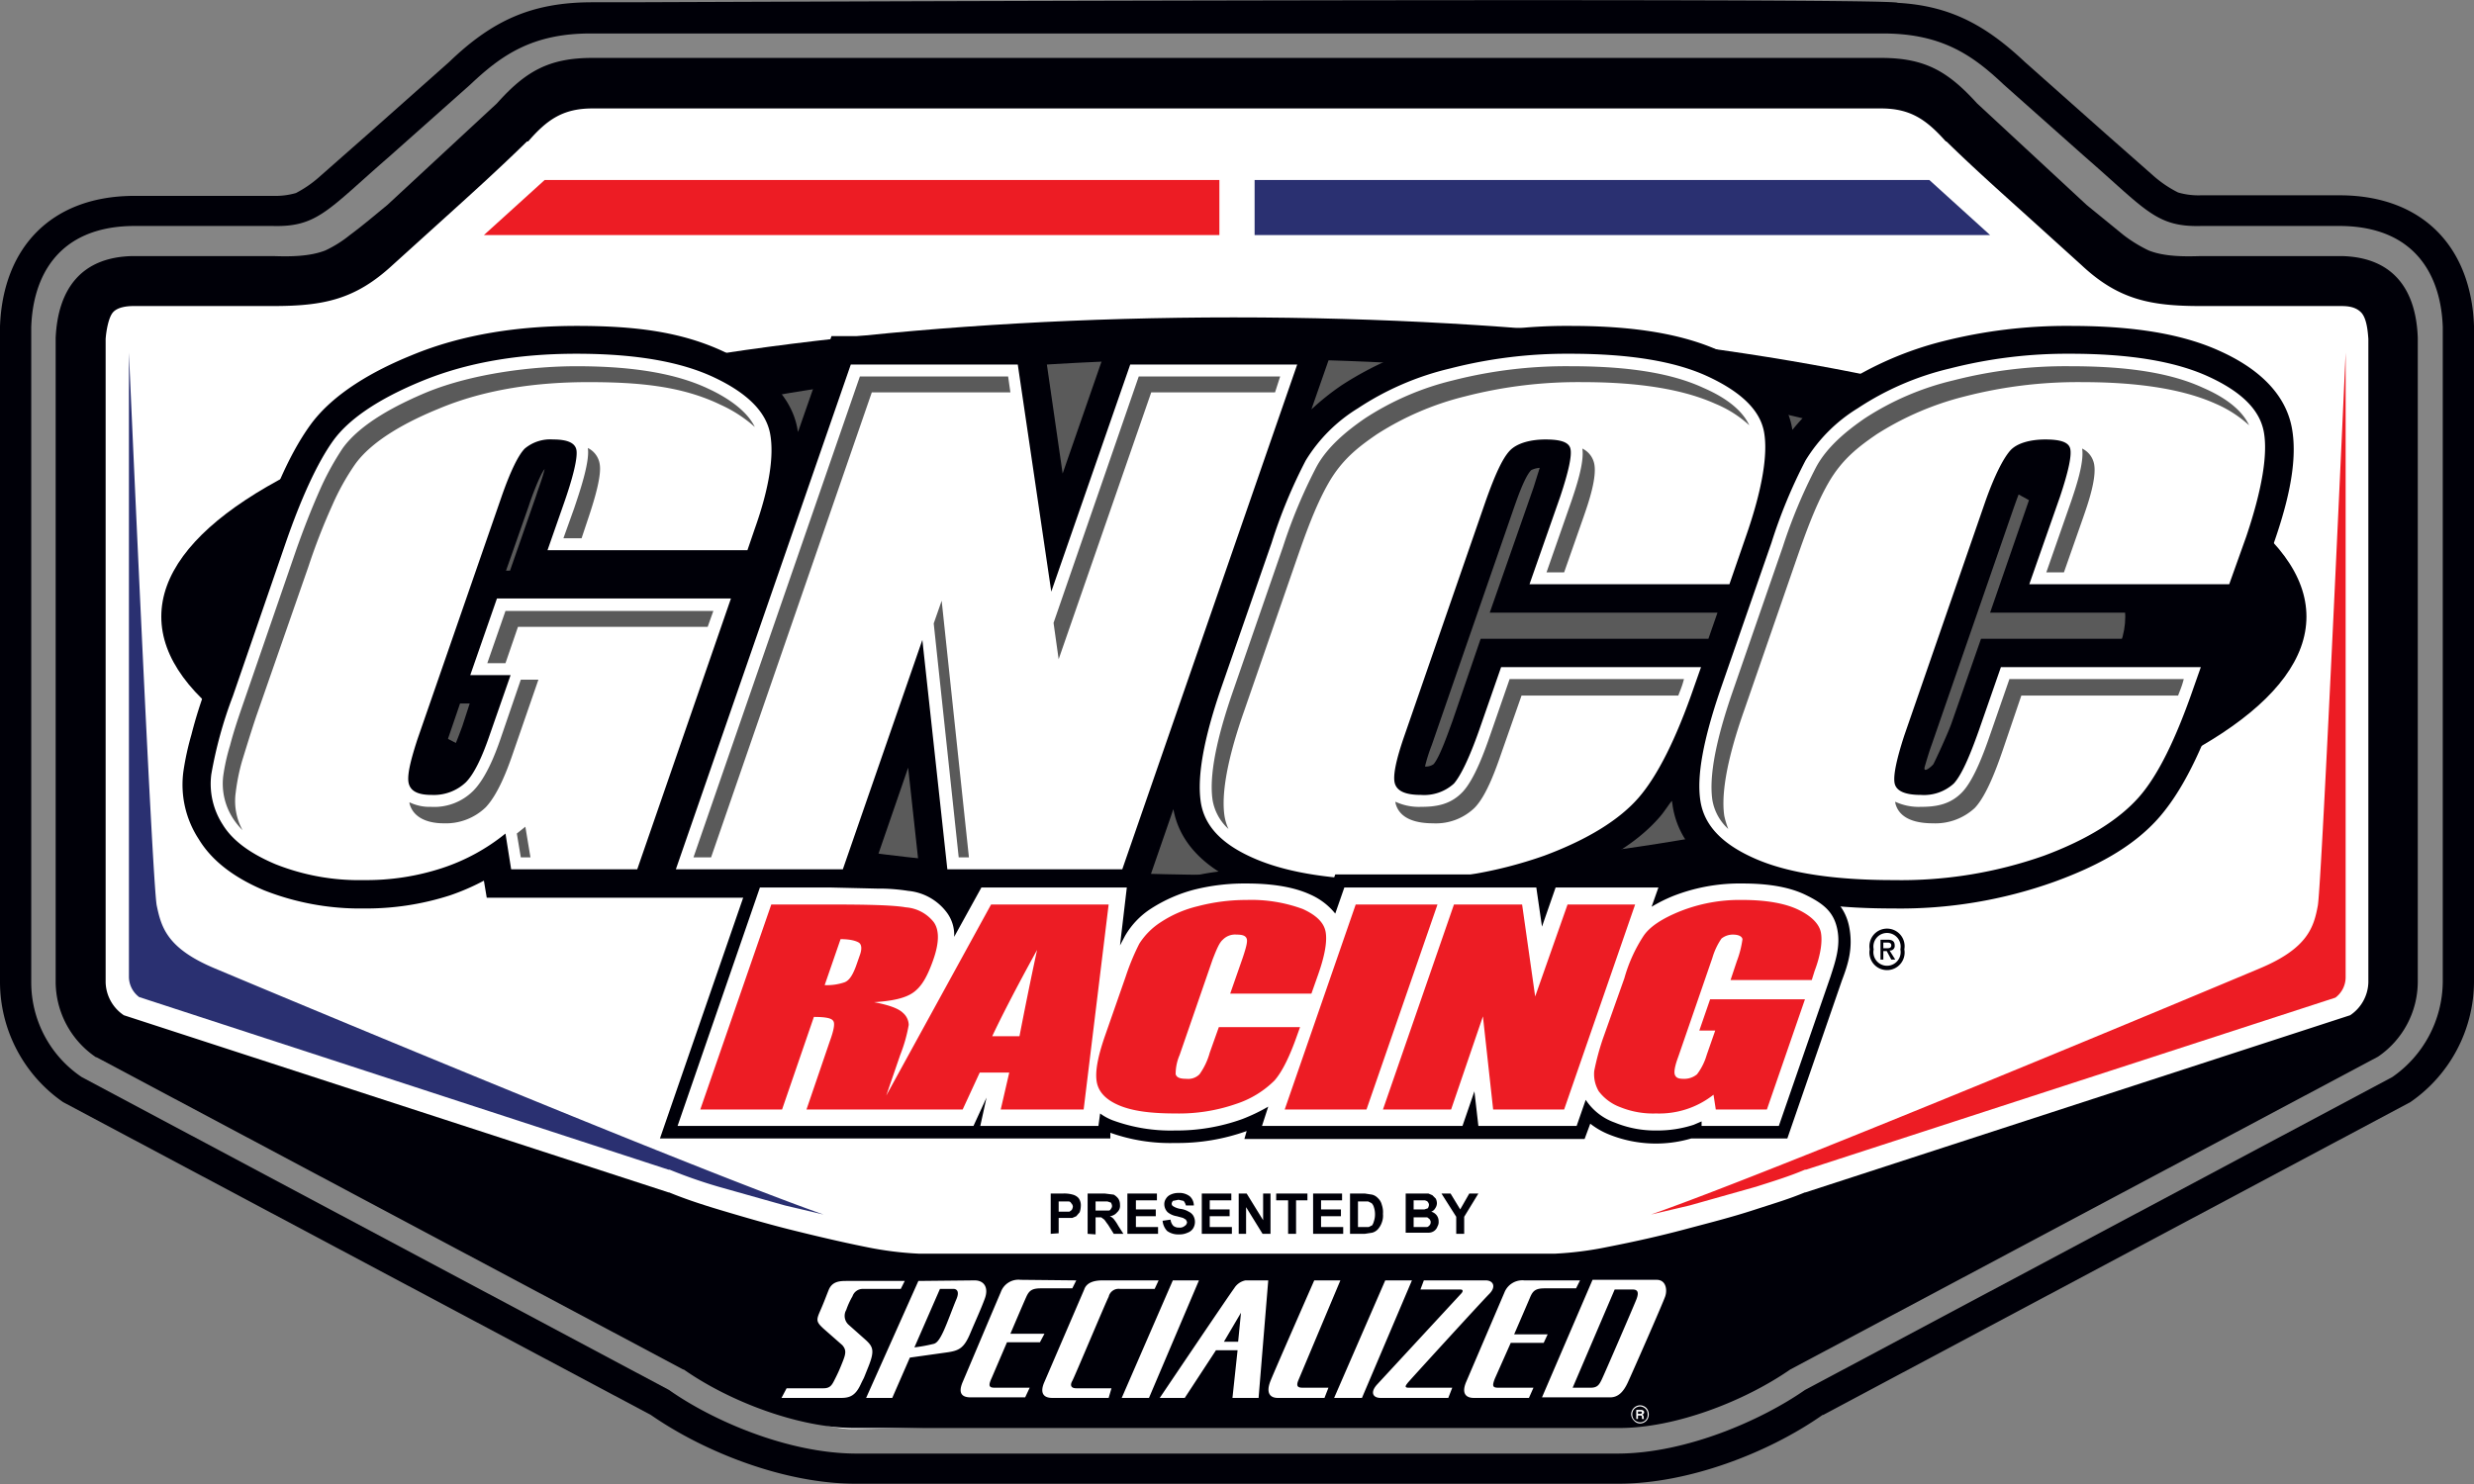 <?xml version="1.0" encoding="utf-8"?>
<svg xmlns="http://www.w3.org/2000/svg" viewBox="0 0 435.6 261.4">
  <rect x="0" y="0" width="435.6" height="261.4" fill="#808080" stroke="none"/>
  <defs>
    <style>.cls-1,.cls-9{fill:#000008;}.cls-1,.cls-2,.cls-3,.cls-4,.cls-7,.cls-8{fill-rule:evenodd;}.cls-2{fill:#858585;}.cls-3,.cls-5{fill:#fff;}.cls-4{fill:#5a5a5a;}.cls-6,.cls-8{fill:#ed1c24;}.cls-10,.cls-7{fill:#2a3071;}</style>
  </defs>
  <g id="Layer_2" data-name="Layer 2">
    <g id="Layer_1-2" data-name="Layer 1">
      <path class="cls-1" d="M64.8,23.6,79.1,10.9C86.6,3.7,93.5.4,104.3.4h6.5S334.7-.5,334.1.5c9.2.5,15.5,3.9,22.4,10.4l14.3,12.7,8.4,7.4a20.3,20.3,0,0,0,4.3,2.9,12.7,12.7,0,0,0,3.9.5h25c14.3.2,22.7,9.2,23.2,23h0V173a25.9,25.9,0,0,1-11.2,21.1L321,249.2h-.1c-9.7,6.8-23.8,12.1-35.8,12.1H150.5c-12,0-26.1-5.3-35.9-12.1h0L11.1,194.1A25.8,25.8,0,0,1,0,173V57.5H0c.5-13.8,8.9-22.8,23.2-23h25a13.1,13.1,0,0,0,3.9-.5A20.3,20.3,0,0,0,56.4,31l8.4-7.4"/>
      <path class="cls-2" d="M23.3,39.8H48.1c7.8.2,9.7-2.9,20.3-12.1L82.8,14.9c5.4-5.1,10.9-9.1,21.5-9H331.2c10.7-.1,16.2,3.9,21.6,9l14.4,12.8c10.6,9.2,12.4,12.3,20.3,12.1h24.8c13.1.2,17.5,8.9,17.8,17.8V173a20.6,20.6,0,0,1-8.9,16.7L317.8,244.8c-7.6,5.3-20.8,11.1-32.7,11.2H150.5c-12-.1-25.2-5.9-32.7-11.2L14.4,189.7A20.1,20.1,0,0,1,5.5,173V57.6c.3-8.9,4.7-17.6,17.8-17.8"/>
      <path class="cls-3" d="M23.4,47.1C16,47.2,13,50.8,12.8,57.8V173a13.2,13.2,0,0,0,5.8,10.8h.1l103.4,55.1c7.5,5.2,19.1,12.8,28.4,12.8l134.6-3c9.3,0,20.9-4.6,28.4-9.8l103.4-55.1h.1a13.5,13.5,0,0,0,5.8-10.8V57.8c-.3-7-3.3-10.6-10.6-10.7H387.5a22.6,22.6,0,0,1-8.5-1.3c-5.8-2.2-11.8-8.5-16.6-12.5h-.1L347.9,20.3h-.1c-5.2-4.9-9.1-7-16.6-7H104.3c-7.5,0-11.3,2.1-16.5,7h-.1L73.2,33.2h-.1c-4.7,4-10.7,10.3-16.6,12.5A22,22,0,0,1,48,47.1Z"/>
      <path class="cls-1" d="M217.2,55.9c104.3,0,188.9,23.6,188.9,52.7s-84.6,52.8-188.9,52.8S28.4,137.8,28.4,108.6s84.5-52.7,188.8-52.7"/>
      <path class="cls-4" d="M217.2,63.2c86.7,0,157,20.4,157,45.4s-70.3,45.5-157,45.5-157-20.4-157-45.5,70.3-45.4,157-45.4"/>
      <path class="cls-1" d="M413.8,178.8A7.2,7.2,0,0,0,417,173V59.7c-.1-1.4-.3-3.7-1.3-4.7s-2.4-1.1-3.5-1.1H387.5c-8.8,0-14.5-1.1-21-7.2l-8.4-7.6c-5.2-4.7-10.4-9.3-15.4-14.2h-.1c-3.4-3.8-6.2-5.8-11.4-5.8H104.3c-5.2,0-8,2-11.3,5.8h-.2c-5,4.9-10.1,9.5-15.3,14.2l-8.4,7.6c-6.6,6.1-12.2,7.2-21.1,7.2H23.5c-1.2,0-2.8.2-3.6,1.1s-1.2,3.3-1.3,4.7V173a7.2,7.2,0,0,0,3.2,5.8L117.7,210h.1c2.9,1.2,6,2.2,9,3.1s8.1,2.4,12.1,3.4,9,2.2,13.5,3.1a60.2,60.2,0,0,0,9.5,1.2H273.7a60.4,60.4,0,0,0,9.4-1.2c4.6-.9,9.1-1.9,13.6-3.1s8.1-2.1,12.1-3.4,6.1-1.9,9-3.1h.1ZM68.2,36.1,87.5,18.2c5-5.6,9.1-8,16.8-8H331.2c7.8,0,11.8,2.4,16.9,8l19.3,17.9,6.5,5.3a24.7,24.7,0,0,0,4.4,2.7c2.7,1.1,6.3,1.1,9.2,1h24.8c9,.2,13.1,5.8,13.4,14.4h0V173a16,16,0,0,1-7,13.1h0L315.2,241.2h0c-8.1,5.6-20.2,10.3-30.1,10.3H150.5c-9.9,0-22.1-4.7-30.1-10.3h-.1L17,186.2h-.1A16.1,16.1,0,0,1,9.8,173V59.5h0c.4-8.6,4.5-14.2,13.5-14.4H48.1c2.9.1,6.4.1,9.2-1a20.9,20.9,0,0,0,4.3-2.7C63.9,39.7,66,37.9,68.2,36.1Z"/>
      <path class="cls-1" d="M217.8,223.8H161.9c-8.7,0-35.5-7-45.2-11L20.4,181.5h-.1a10.4,10.4,0,0,1-4.6-8.4V59.6c.2-5.4,1.9-8.6,7.7-8.6H48c9.6,0,13.9-1.5,19.1-6.4,8-7.5,14.4-12.7,23.7-21.8,3.9-4.4,7.5-6.7,13.5-6.7H331.2c6.1,0,9.7,2.3,13.6,6.7,9.3,9.1,15.6,14.3,23.7,21.8,5.2,4.9,9.5,6.4,19,6.4h24.7c5.8,0,7.5,3.2,7.7,8.6V173a10.4,10.4,0,0,1-4.6,8.4h-.1l-96.3,31.3c-9.7,4-36.5,11-45.2,11ZM23.4,48c-7.6.2-10.4,4.7-10.6,11.6V173a13.2,13.2,0,0,0,5.8,10.8h.1l103.4,55.1c7.5,5.2,19.1,9.8,28.4,9.8H285.1c9.3,0,20.9-4.6,28.4-9.8l103.4-55.1h.1a13.5,13.5,0,0,0,5.8-10.8V59.6c-.3-6.9-3.1-11.4-10.6-11.6H387.5c-11,.2-12-1.5-22.1-9.7L346,20.3c-4.4-5-7.7-7.1-14.8-7.1H104.3c-7.1,0-10.3,2.1-14.7,7.1l-19.5,18C60,46.5,59.1,48.2,48,48Z"/>
      <path class="cls-1" d="M81,123.9l-2.7,7.9a28.6,28.6,0,0,0-1,3.1,1.9,1.9,0,0,0,1-.5c1.2-1.2,2.5-4.9,3.1-6.5l1.3-4ZM250.9,135a2.4,2.4,0,0,0,1.5-.4c1.1-1.2,2.7-5.9,3.3-7.5l5-14.6h40.1l1.6-4.6H262.3l7.7-22,1.1-3.5a3.9,3.9,0,0,0-1.5.4c-1.2,1.2-2.6,5.4-3.2,7.1l-14.3,41.3A29,29,0,0,0,250.9,135ZM95.9,82.6h0c-.8.9-2.4,5.2-2.8,6.5l-4,11.4h.7l4.6-13.2C94.8,86,95.5,84.3,95.9,82.6Zm110.7,59.9-5.4,15.6H162.4l-2.5-22.9L152,158.1H85.7l-.5-3a40.2,40.2,0,0,1-6,2.6A48.1,48.1,0,0,1,64.1,160a46.1,46.1,0,0,1-17.6-3.2c-4.5-1.9-8.9-4.7-11.5-9a17.5,17.5,0,0,1-2.7-12,48.9,48.9,0,0,1,1.4-6.4,79.8,79.8,0,0,1,2.6-8.3l9.1-26.5c2.3-6.5,5.1-14,9.2-19.7S66,65.2,72.4,62.6c9.1-3.8,19.2-5.2,29.1-5.2s18.4.9,26.3,4.7c5.7,2.7,11.4,6.9,12.6,13.4,0,.2.1.4.1.6l5.9-16.9h37.2l3.5,24.2,8.4-24.2h39.9l-4.5,12.9a44.3,44.3,0,0,1,5.4-4.3A59.5,59.5,0,0,1,254,60.1a89.4,89.4,0,0,1,22.5-2.7c8.6,0,18.4.8,26.3,4.4,5.8,2.6,11.4,6.8,12.7,13.4a4.3,4.3,0,0,0,.1.5,38.5,38.5,0,0,1,8.7-7.9,60.1,60.1,0,0,1,17.8-7.7,88.6,88.6,0,0,1,22.4-2.7c8.6,0,18.4.8,26.3,4.4,5.8,2.6,11.4,6.8,12.7,13.4s-1.2,14.9-3.3,20.9l-4.1,11.8H350.4l7.6-22c.3-1,.8-2.2,1.1-3.5a3.9,3.9,0,0,0-1.5.4c-1.2,1.3-2.6,5.4-3.2,7.1l-14.3,41.3c-.3.8-.8,2.4-1.2,3.8s1.3-.1,1.5-.4,2.8-5.9,3.3-7.5l5.1-14.6h45.7L391,122.6c-2.4,7-5.8,15.5-10.7,21.2s-12,9.1-18.6,11.5a80.5,80.5,0,0,1-28.3,4.7c-8.5,0-18.2-.7-26.2-4.1-6.2-2.6-11.6-6.9-12.7-14,0-.2-.1-.5-.1-.8s-1.3,1.8-2.1,2.7c-4.7,5.5-12,9.1-18.6,11.5a80.5,80.5,0,0,1-28.3,4.7c-8.6,0-18.3-.7-26.2-4.1C213.2,153.4,207.8,149.2,206.6,142.5Z"/>
      <path class="cls-5" d="M131.6,96.9H96.4l2.8-8c1.8-5.1,2.5-8.3,2.3-9.6s-1.6-1.9-4.1-1.9a7,7,0,0,0-5,1.6c-1.1,1.1-2.5,3.9-4.1,8.5L73.5,130.2c-1.3,4-1.9,6.6-1.5,7.9s1.7,1.9,4,1.9a8.2,8.2,0,0,0,6-2.2c1.4-1.4,2.8-4.2,4.2-8.3l3.7-10.6H82.8l4.7-13.5h41.2l-16.5,47.7H90l-1-6.3a35,35,0,0,1-11.2,6.1A42.8,42.8,0,0,1,64.1,155a39.8,39.8,0,0,1-15.6-2.8c-4.5-1.9-7.6-4.2-9.3-7a13.2,13.2,0,0,1-2-8.8A74.6,74.6,0,0,1,41,122.6l9.1-26.4c2.9-8.5,5.8-14.7,8.5-18.5s7.9-7.4,15.7-10.6,16.8-4.8,27.2-4.8,18.4,1.4,24.3,4.2,9.1,6.1,9.8,9.9-.1,9.4-2.7,16.7Z"/>
      <path class="cls-5" d="M228.4,64.2l-30.8,88.9H166.8l-4.4-40.4-14,40.4H119l30.8-88.9h29.4l5.9,40,13.9-40Z"/>
      <path class="cls-5" d="M304.5,102.9H269.3l5.4-15.4c1.5-4.5,2.1-7.3,1.8-8.5s-1.9-1.6-4.4-1.6-5,.6-6.3,2-2.6,4.3-4.2,8.8l-14.3,41.3c-1.5,4.3-2.1,7.2-1.7,8.5s1.8,2,4.6,2a7.8,7.8,0,0,0,5.8-2c1.2-1.4,2.7-4.5,4.4-9.3l3.9-11.2h35.2l-1.2,3.4c-3.2,9.3-6.5,15.8-9.8,19.6s-8.8,7.3-16.6,10.2a75.6,75.6,0,0,1-26.5,4.3c-10.4,0-18.4-1.2-24.3-3.7s-9.1-5.8-9.7-10.2.5-10.8,3.5-19.6l9-25.9a90,90,0,0,1,6-14.5,27.7,27.7,0,0,1,9.2-9.2,50.4,50.4,0,0,1,16.2-7,82.4,82.4,0,0,1,21.1-2.6c10.4,0,18.5,1.3,24.3,4s9.2,5.9,9.9,9.8-.3,10.1-3.2,18.4Z"/>
      <path class="cls-5" d="M392.5,102.9H357.3l5.4-15.4c1.5-4.5,2.1-7.3,1.8-8.5s-1.9-1.6-4.4-1.6-5,.6-6.2,2-2.7,4.3-4.3,8.8l-14.3,41.3c-1.4,4.3-2,7.2-1.7,8.5s1.8,2,4.6,2a7.8,7.8,0,0,0,5.8-2c1.3-1.4,2.7-4.5,4.4-9.3l3.9-11.2h35.2l-1.2,3.4c-3.2,9.3-6.4,15.8-9.8,19.6s-8.8,7.3-16.6,10.2a75.6,75.6,0,0,1-26.5,4.3c-10.3,0-18.4-1.2-24.2-3.7s-9.1-5.8-9.8-10.2.5-10.8,3.5-19.6l9-25.9a90,90,0,0,1,6-14.5,27.7,27.7,0,0,1,9.2-9.2,50.4,50.4,0,0,1,16.2-7,83.2,83.2,0,0,1,21.2-2.6c10.3,0,18.4,1.3,24.3,4s9.1,5.9,9.8,9.8-.3,10.1-3.1,18.4Z"/>
      <path class="cls-4" d="M366.6,79c.4,2.5-1.2,7.1-1.9,9.2l-4.4,12.6h3.1l3.4-9.7c.8-2.3,2.6-7.4,1.8-9.8a3.8,3.8,0,0,0-2-2.3m16.9,43.5c.3-.8.6-1.5.8-2.2l.2-.7H353.8l-3.4,9.8c-1,2.9-2.8,7.9-4.9,10.1s-4.6,2.6-7.3,2.6a9.8,9.8,0,0,1-4.5-.9v.2c.7,3,4,3.6,6.6,3.6a10.2,10.2,0,0,0,7.4-2.7c2.1-2.2,3.9-7.2,4.9-10.1l3.3-9.7ZM396,74.9c-1.5-3.2-5.1-5.3-8.1-6.6-6.9-3.2-15.9-3.8-23.4-3.8A79.1,79.1,0,0,0,343.9,67a49.2,49.2,0,0,0-15.6,6.7c-3.2,2.2-6.6,5-8.5,8.5a91.4,91.4,0,0,0-5.9,14.1l-9,26c-1.7,5-4.2,13.2-3.4,18.6a8.9,8.9,0,0,0,2.8,5.1,15.5,15.5,0,0,1-.7-2.3c-.8-5.3,1.7-13.5,3.5-18.6l9-26c1.6-4.6,3.4-9.8,5.8-14s5.3-6.4,8.5-8.6A52.6,52.6,0,0,1,346,69.8a79.6,79.6,0,0,1,20.6-2.5c7.5,0,16.6.7,23.5,3.8A21.2,21.2,0,0,1,396,74.9ZM278.6,79c.4,2.5-1.2,7.1-1.9,9.2l-4.4,12.6h3.1l3.4-9.7c.8-2.3,2.6-7.4,1.8-9.8A3.8,3.8,0,0,0,278.6,79Zm16.9,43.5c.3-.8.6-1.5.8-2.2l.2-.7H265.8l-3.4,9.8c-1,2.9-2.8,7.9-4.9,10.1s-4.6,2.6-7.3,2.6a9.8,9.8,0,0,1-4.5-.9v.2c.7,3,4,3.6,6.6,3.6a9.8,9.8,0,0,0,7.3-2.7c2.2-2.2,3.9-7.2,4.9-10.1l3.4-9.7ZM308,74.9c-1.5-3.2-5.1-5.3-8.1-6.6-6.9-3.2-16-3.8-23.4-3.8A80.4,80.4,0,0,0,255.8,67a49.6,49.6,0,0,0-15.5,6.7c-3.2,2.2-6.6,5-8.5,8.5a91.4,91.4,0,0,0-5.9,14.1l-9,26c-1.7,5-4.2,13.2-3.4,18.6a8.9,8.9,0,0,0,2.8,5.1,8.8,8.8,0,0,1-.7-2.3c-.8-5.3,1.7-13.5,3.5-18.6l9-26c1.6-4.6,3.4-9.8,5.8-14s5.3-6.4,8.5-8.6A51.5,51.5,0,0,1,258,69.8a79.6,79.6,0,0,1,20.6-2.5c7.5,0,16.5.7,23.4,3.8A20.3,20.3,0,0,1,308,74.9ZM164.4,109.8l4.4,41.2h1.8l-4.8-45.2Zm13.5-40.7-.4-2.8H151.4L122.1,151h3.1l28.3-81.9Zm47.5-2.8H200.5l-15,43.4.9,6.4,16.3-47h21.8ZM103.5,78.9h0c.4,2.5-1.6,8.2-2.4,10.6l-1.9,5.3h3.2l.8-2.4c.8-2.4,2.8-8.1,2.4-10.6A3.8,3.8,0,0,0,103.5,78.9ZM91.7,119.7l-3.6,10.5c-1,2.9-2.6,6.9-4.8,9.1a9.7,9.7,0,0,1-7.4,2.8,8.1,8.1,0,0,1-3.8-.8v.2c.7,2.7,3.5,3.5,6,3.5a10.1,10.1,0,0,0,7.4-2.8c2.1-2.2,3.7-6.3,4.7-9.2l4.6-13.3Zm32.9-9.3,1-2.8H89l-3.2,9.2H89l2.2-6.4ZM91,146.8l.7,4.2h1.7l-.9-5.4Zm41.9-71.6c-1.5-3.1-5.3-5.4-8.1-6.7-6.9-3.3-15.8-4-23.3-4s-18.1,1.2-26.4,4.6c-5,2.1-11.6,5.4-14.8,9.9a49,49,0,0,0-3.9,7.1c-1.6,3.6-3,7.2-4.3,10.9L43,123.4c-.9,2.6-1.8,5.2-2.5,7.9a34.9,34.9,0,0,0-1.2,5.4,11.3,11.3,0,0,0,1.7,7.4,12,12,0,0,0,1.7,2.1,10.7,10.7,0,0,1-1.2-6.6,35.7,35.7,0,0,1,1.1-5.5c.8-2.6,1.6-5.2,2.5-7.9l9.2-26.4A109.5,109.5,0,0,1,58.5,89a42.4,42.4,0,0,1,4-7.2c3.2-4.5,9.8-7.8,14.7-9.8,8.3-3.5,17.5-4.7,26.4-4.7s16.5.7,23.3,4A23.6,23.6,0,0,1,132.9,75.2Z"/>
      <path class="cls-1" d="M334.6,167.2a2.4,2.4,0,1,1-4.7,0,2.4,2.4,0,1,1,4.7,0m-3,.3h.6l.8,1.5h.7l-1-1.6a.8.8,0,0,0,.9-.9c0-.7-.4-1-1.2-1h-1.3V169h.5Zm0-.5v-1h.7c.4,0,.7.1.7.5s-.3.5-.7.5Zm3.7.2a3.1,3.1,0,1,0-6.1,0,3.1,3.1,0,1,0,6.1,0Z"/>
      <path class="cls-1" d="M294.6,155.4a36.3,36.3,0,0,1,12.2-2c4,0,8.4.5,12,2.2s6.1,4,6.8,7.7-.2,6.5-1.3,9.4l-9.6,27.8H297.8a22.1,22.1,0,0,1-14.5-.7,13.5,13.5,0,0,1-3.3-1.9l-1,2.7H219.1l.4-1.4h0a35.9,35.9,0,0,1-12.6,2.1,31.3,31.3,0,0,1-11.4-1.8v1H116.2l16-46.3h22.4a50.9,50.9,0,0,1,5.6.4,12,12,0,0,1,8.3,4.7h.1l2.9-5.3h29.4l-.6,4.8,1.2-.8a27.9,27.9,0,0,1,8.1-3.6,41.9,41.9,0,0,1,9.9-1.2c4,0,8.3.4,12,2.1a13.5,13.5,0,0,1,2.6,1.5l1-2.8h60Z"/>
      <path class="cls-3" d="M290.8,159.7a26.9,26.9,0,0,1,3.8-1.9,32.1,32.1,0,0,1,12.2-2.2c3.7,0,7.8.4,11.1,2s5,3.1,5.6,6.1-.4,5.8-1.2,8.3l-9.1,26.3H299.6v-.8l-1.4.6a20.5,20.5,0,0,1-6.5,1,18.7,18.7,0,0,1-7.4-1.4,10.2,10.2,0,0,1-5.1-4l-1.6,4.6H260.3l-.7-6.1-2.1,6.1H222.2l1.1-3.4a32.1,32.1,0,0,1-4.6,2.2,34,34,0,0,1-11.8,2,29.6,29.6,0,0,1-11-1.8,9.4,9.4,0,0,1-2.2-1.2l-.3,2.2H172.6l1.1-5-2.3,5H119.3l14.5-42H146l8.5.2a32.7,32.7,0,0,1,5.4.4,9.6,9.6,0,0,1,6.8,3.8A6.6,6.6,0,0,1,168,165l4.8-8.7h25.6l-1.2,10.2.9-1.7a14.1,14.1,0,0,1,4.6-4.8,26.4,26.4,0,0,1,7.5-3.3,36.4,36.4,0,0,1,9.3-1.1c3.6,0,7.8.4,11.1,1.9a11.7,11.7,0,0,1,4.5,3.4l1.6-4.6h33.8l1,6.9,2.4-6.9H292Z"/>
      <path class="cls-6" d="M319,172.6H304.7l1.1-3.3a17.3,17.3,0,0,0,1-3.9c-.1-.5-.7-.8-1.7-.8a3.2,3.2,0,0,0-2,.7,11.9,11.9,0,0,0-1.6,3.4l-6,17.4c-.6,1.6-.8,2.7-.6,3.2s.6.7,1.5.7a3.5,3.5,0,0,0,2.4-.8,10.5,10.5,0,0,0,1.7-3.4l1.5-4.3h-2.8l1.9-5.5h16.7l-6.7,19.4h-9l-.4-2.6a15.4,15.4,0,0,1-10.1,3.3,15.4,15.4,0,0,1-6.3-1.1,8.4,8.4,0,0,1-3.8-2.8,5.9,5.9,0,0,1-.8-3.6,44.6,44.6,0,0,1,1.5-5.6l3.8-10.7a26.8,26.8,0,0,1,3.4-7.5c1.1-1.6,3.2-3,6.4-4.3a28.4,28.4,0,0,1,11-2c4.2,0,7.5.6,9.8,1.7s3.7,2.5,4,4,0,3.9-1.1,6.8Zm-31.1-13.3-12.5,36.1H262.9L261.1,179l-5.6,16.4h-12L256,159.3h12l2.3,16.2,5.7-16.2Zm-34.8,0-12.5,36.1H226.2l12.5-36.1ZM230.9,175H216.6l2.2-6.3c.6-1.8.9-2.9.7-3.4s-.7-.7-1.8-.7a3,3,0,0,0-2.4.9c-.6.5-1.1,1.7-1.8,3.5l-5.8,16.8a8.4,8.4,0,0,0-.7,3.4c.2.6.8.8,1.9.8a2.8,2.8,0,0,0,2.3-.8,12,12,0,0,0,1.8-3.8l1.6-4.5h14.3l-.5,1.4c-1.3,3.7-2.6,6.4-4,8a17.1,17.1,0,0,1-6.7,4.1,30.6,30.6,0,0,1-10.8,1.7c-4.2,0-7.4-.4-9.8-1.4s-3.7-2.4-4-4.2.2-4.4,1.4-7.9l3.7-10.6a41.1,41.1,0,0,1,2.4-5.8,12.4,12.4,0,0,1,3.8-3.8,20.5,20.5,0,0,1,6.5-2.8,33.7,33.7,0,0,1,8.6-1.1,26.2,26.2,0,0,1,9.9,1.6c2.4,1.1,3.7,2.4,4,4s-.1,4.1-1.3,7.5Zm-51.4,7.5c.8-4.1,1.8-9.2,3.1-15.2-3.8,6.9-6.4,12-7.9,15.2Zm15.7-23.2-4.4,36.1H176.2l1.5-6.5h-5.2l-3,6.5H154.7l19.8-36.1ZM148,165.4l-2.8,8.1a9.6,9.6,0,0,0,3.5-.5c.8-.3,1.4-1.2,2-2.8l.7-2c.4-1.1.3-1.9-.2-2.2S149.7,165.4,148,165.4Zm-12.2-6.1H146c6.7,0,11.2.1,13.5.5a6.9,6.9,0,0,1,4.9,2.6c1,1.4,1,3.6-.1,6.7s-2.1,4.7-3.5,5.7-3.7,1.5-6.9,1.7c2.6.5,4.3,1.1,5.1,1.9a2.9,2.9,0,0,1,1,2.1,26.7,26.7,0,0,1-1.5,5.3l-3.3,9.6H142l4.1-12q1.1-3,.6-3.6c-.3-.5-1.4-.7-3.4-.7l-5.6,16.3H123.3Z"/>
      <path class="cls-7" d="M22.7,62.1s4.1,93.6,4.9,97.4,1.8,7.5,10.1,11,84,35.2,107.3,43.4l-6.8-1.6L126.5,209a87.5,87.5,0,0,1-8.6-3h-.2L24.5,175.6a4.5,4.5,0,0,1-1.8-3.5V62.1"/>
      <path class="cls-8" d="M413,62.1s-4.2,93.6-4.9,97.4-1.8,7.5-10.1,11-84,35.2-107.3,43.4l6.8-1.6,11.7-3.3c2.8-.9,5.8-1.8,8.6-3h.2l93.2-30.3a4.5,4.5,0,0,0,1.8-3.5V62.1"/>
      <path class="cls-9" d="M256.4,217.3v-3l-2.6-4.1h1.6l1.7,2.8,1.6-2.8h1.6l-2.5,4.1v3Zm-7.5-3.1v1.9h2.3c.2,0,.3-.1.5-.3a.8.8,0,0,0,.2-.6c0-.2-.1-.3-.2-.5l-.4-.3h-2.4Zm0-2.8V213h1.9l.6-.2a1.4,1.4,0,0,0,.2-.6.8.8,0,0,0-.2-.5c-.1-.2-.3-.2-.5-.3h-2Zm-1.4-1.2h4l.7.3.6.6a1.9,1.9,0,0,1,.2.8,1.6,1.6,0,0,1-.3.9,1.3,1.3,0,0,1-.7.6,1.8,1.8,0,0,1,1,.7,1.7,1.7,0,0,1,.3,1,1.5,1.5,0,0,1-.2.9,1.6,1.6,0,0,1-.6.8,1.7,1.7,0,0,1-1,.3h-4Zm-8.4,1.2v4.7H241l.6-.3a2.4,2.4,0,0,0,.3-.7,3.7,3.7,0,0,0,.2-1.2,3.9,3.9,0,0,0-.2-1.3,1.6,1.6,0,0,0-.4-.7l-.6-.3h-1.8Zm-1.4-1.2h2.6l1.3.2a2.1,2.1,0,0,1,1,.6,2.4,2.4,0,0,1,.7,1.2,3.9,3.9,0,0,1,.2,1.6,3.4,3.4,0,0,1-.2,1.5,3.5,3.5,0,0,1-.7,1.2,2.1,2.1,0,0,1-1,.6l-1.3.2h-2.6Zm-6.5,7.1v-7.1h5.1v1.2h-3.7V213h3.5v1.2h-3.5v1.9h3.9v1.2Zm-4.4,0v-5.9h-2.1v-1.2h5.5v1.2h-2v5.9Zm-8.7,0v-7.1h1.4l2.9,4.7v-4.7h1.3v7.1h-1.4l-2.9-4.7v4.7Zm-6.5,0v-7.1h5.2v1.2H213V213h3.5v1.2H213v1.9h3.9v1.2Zm-6.9-2.3,1.4-.2a1.9,1.9,0,0,0,.5,1.1,1.5,1.5,0,0,0,1,.3,1.3,1.3,0,0,0,1-.3.8.8,0,0,0,.4-.7l-.2-.4-.5-.3-1.1-.3a3.4,3.4,0,0,1-1.6-.7,2,2,0,0,1-.6-1.4,1.7,1.7,0,0,1,.3-1,1.8,1.8,0,0,1,.8-.7,3.2,3.2,0,0,1,1.4-.3,3,3,0,0,1,2,.6,2.2,2.2,0,0,1,.7,1.6h-1.4a2,2,0,0,0-.4-.8l-.9-.2-1,.2c-.1.2-.2.3-.2.5a.5.5,0,0,0,.2.4,3.4,3.4,0,0,0,1.3.5,3.7,3.7,0,0,1,1.5.5,1.9,1.9,0,0,1,.8.7,2.2,2.2,0,0,1,0,2.2,1.9,1.9,0,0,1-1,.8,3.3,3.3,0,0,1-1.5.3,3.3,3.3,0,0,1-2.1-.6A3,3,0,0,1,204.7,215Zm-6.2,2.3v-7.1h5.2v1.2H200V213h3.5v1.2H200v1.9h3.9v1.2Zm-5.6-4.1h2.3c.2,0,.3-.1.4-.3a.8.8,0,0,0,.2-.5,1.4,1.4,0,0,0-.2-.6l-.6-.2h-2.1Zm-1.4,4.1v-7.1h3l1.6.2a2.7,2.7,0,0,1,.8.7,2,2,0,0,1,.3,1.1,1.5,1.5,0,0,1-.5,1.3,1.9,1.9,0,0,1-1.3.7,1.8,1.8,0,0,1,.7.5,8.1,8.1,0,0,1,.8,1.2l.9,1.4h-1.7l-1-1.6c-.4-.5-.6-.9-.8-1l-.4-.3h-1v3Zm-5.1-5.9v2h1.9l.4-.3a1.4,1.4,0,0,0,.2-.6.9.9,0,0,0-.3-.6.5.5,0,0,0-.5-.3h-1.7Zm-1.4,5.9v-7.1h2.2a5.4,5.4,0,0,1,1.7.2,2.1,2.1,0,0,1,1,.6,2.1,2.1,0,0,1,.4,1.4,3.6,3.6,0,0,1-.2,1.1l-.6.7-.7.3h-2.4v2.7Z"/>
      <path class="cls-5" d="M218.5,231.2l-3,5.1H218ZM167.9,227h-2.4L161,237.3a27.9,27.9,0,0,0,3.3-.6c.6-.1,1.1-.7,1.8-2.2s1.7-4.3,2.3-5.7,0-1.8-.5-1.8m93.7-1.5c1.3,0,1.9,1.1.6,2.4s-13.9,15.1-14.3,15.6-.7.9.1.9h7.7l-.7,1.8H243.1c-1.4,0-1.9-1-.6-2.4l14.7-15.9c.5-.5.4-.8-.1-.8h-7l.6-1.6Zm-25.6,0-7.4,17.6c-.5,1.2.1,1.3.8,1.3h4.5l-.7,1.8H225c-1.5,0-2.1-1-1.3-3s7.7-17.7,7.7-17.7Zm-12.7,0-1.7,20.7H217l.9-8.4h-3.8l-5.5,8.4h-4.4s12.6-18.7,13.1-19.3a3,3,0,0,1,2-1.4Zm-12.2,0-8.8,20.7h-4.8l9-20.7Zm37.5,0-8.8,20.7h-4.9l9-20.7Zm-44.6,0-.7,1.5h-6.1a1.8,1.8,0,0,0-2,1.4c-.4.7-6,14.1-6.4,14.8s-.3,1.3.7,1.3h6.2l-.5,1.7h-9.9c-1.8,0-2.1-1.1-1.5-2.6l7.1-16.5c.4-1.2,1.7-1.6,3.2-1.6Zm-14.5,0-.7,1.4h-5.5c-1.6,0-2.1.4-2.6,1.5s-2.8,6.5-2.8,6.5h6l-.8,1.5h-5.8l-2.7,6.3c-.6,1.3-.5,1.7.5,1.7h6.2l-.8,1.7h-9.6c-1.4,0-2.3-.6-1.4-2.7s6-14.2,6.7-15.8a3.3,3.3,0,0,1,3.5-2.2Zm88.7,0-.7,1.4H272c-1.6,0-2.1.4-2.6,1.6s-2.8,6.5-2.8,6.5h5.9l-.7,1.5H266l-2.8,6.3c-.5,1.3-.4,1.6.6,1.6H270l-.8,1.8h-9.7c-1.3,0-2.2-.7-1.4-2.7l6.8-15.9a3.4,3.4,0,0,1,3.5-2.1Zm-106.6,0c1.7,0,2.5,1.3,1.8,3.2s-1.5,3.6-2.6,6.2-2,3-4.2,3.3l-6.4.9-3.1,7.1h-4.6l9.2-20.6Zm-12.3.1-.7,1.4h-6.7a1.9,1.9,0,0,0-1.8,1.3,13.3,13.3,0,0,0-1.1,2.4,2.1,2.1,0,0,0,.4,2.6l2.7,2.4c1.6,1.4,2,2,.8,5s-.5,1.3-1.4,3.2-1.9,2.3-3.4,2.3H137.6l.9-1.7H145c1.2,0,1.5-.6,2-1.6s.7-1.4,1.3-2.9.8-2.2,0-3.1L145,234c-1.3-1.2-1.3-1.5-.6-3.1s.9-2.2,1.5-3.7,1.9-1.6,3.1-1.6Zm119.6,18.8h1.2c1.2,0,1.5-.6,1.9-1.4s5.5-12.6,6.1-14.1.1-1.8-.7-1.8h-3.1l-7.4,17.3h2Zm-7.4,1.7,8.9-20.7h11.3c1.6,0,1.9,1.7,1.5,2.9s-5.9,13.7-6.6,15.2-1.6,2.6-3.1,2.6Z"/>
      <path class="cls-5" d="M288.8,250.7a1.6,1.6,0,0,0,1.1-.5,1.7,1.7,0,0,0,0-2.2,1.6,1.6,0,0,0-1.1-.5,1.6,1.6,0,0,0-1.6,1.6,1.6,1.6,0,0,0,.5,1.1,1.4,1.4,0,0,0,1.1.5m-1.4-1.6a1.3,1.3,0,0,1,.4-1,1.5,1.5,0,0,1,1-.4,1.5,1.5,0,0,1,.9.4,1.3,1.3,0,0,1,.4,1,1.3,1.3,0,0,1-1.3,1.4,1.5,1.5,0,0,1-1-.4,1.3,1.3,0,0,1-.4-1"/>
      <path class="cls-5" d="M288.1,248.3h.8c.5,0,.6.3.6.4s-.1.4-.3.4.2.1.2.4,0,.3.1.4h-.4v-.3c0-.2,0-.3-.3-.3h-.4v.6h-.3Zm.7.7c.2,0,.3-.1.3-.2s0-.2-.2-.2h-.5v.4Z"/>
      <polygon class="cls-6" points="214.7 41.4 85.2 41.4 95.9 31.7 214.7 31.7 214.7 41.4"/>
      <polygon class="cls-10" points="220.9 41.4 350.4 41.4 339.7 31.7 220.9 31.7 220.9 41.4"/>
    </g>
  </g>
</svg>